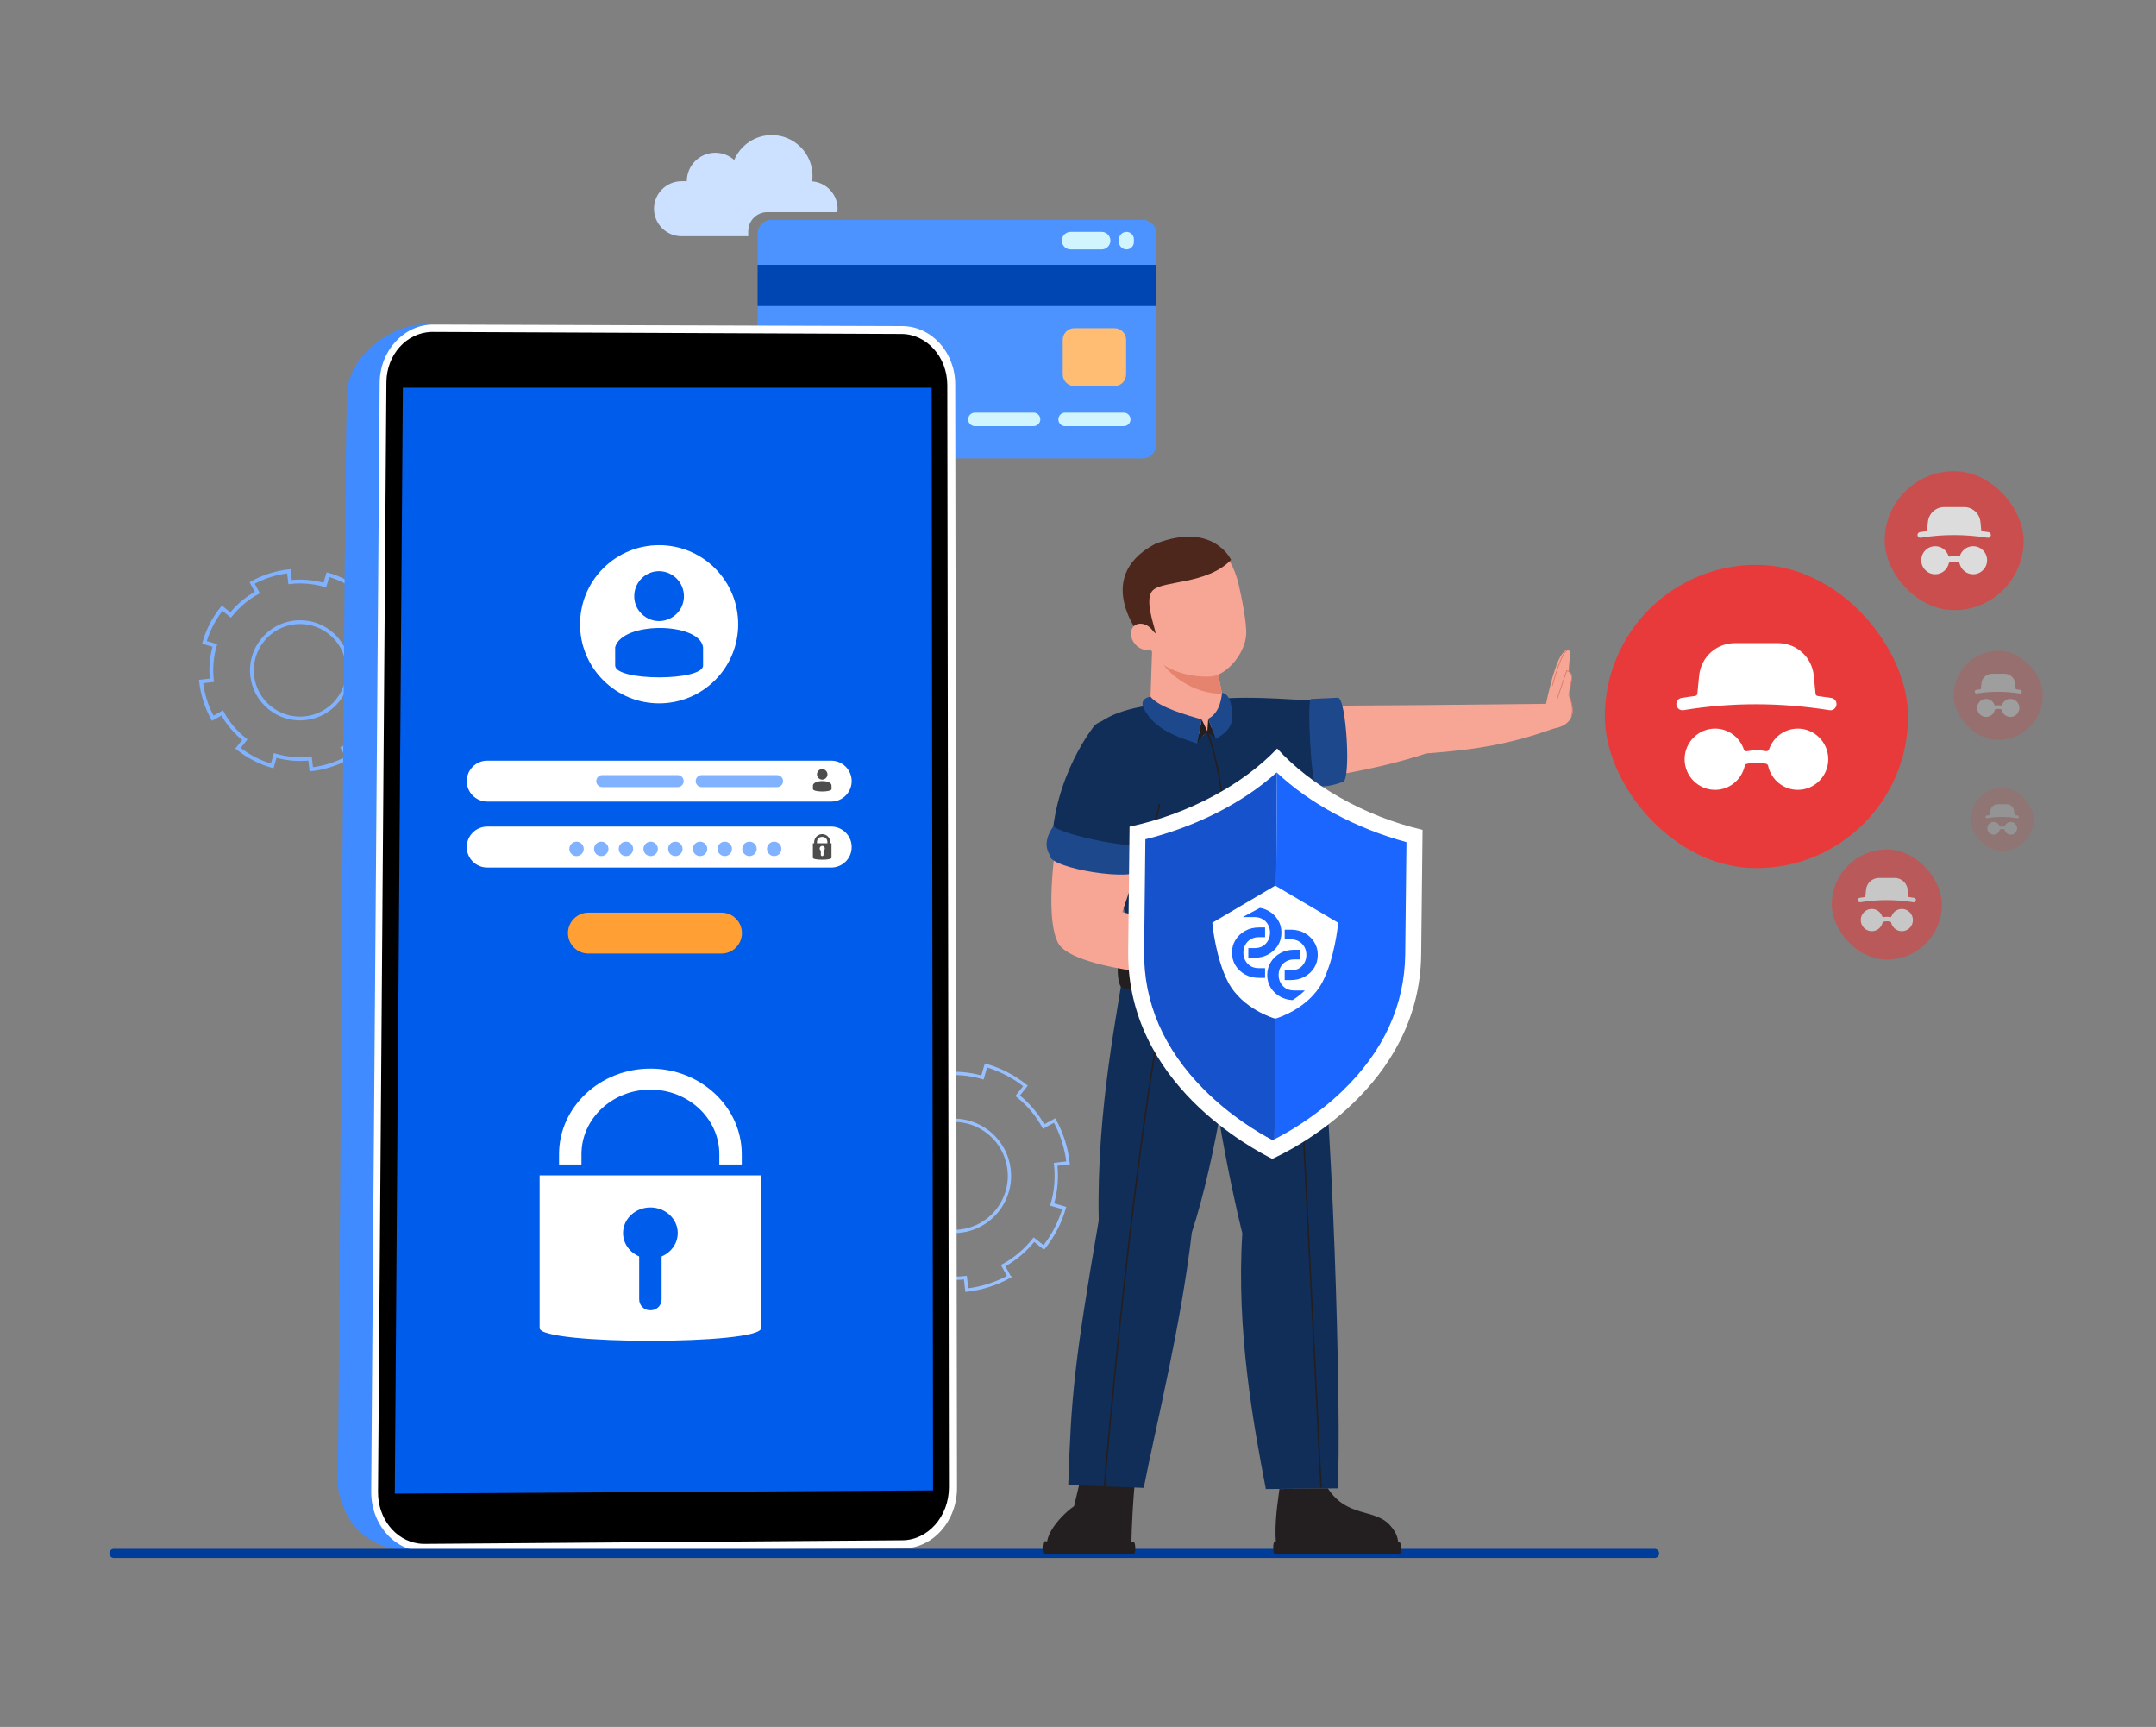<svg width="512" height="410" viewBox="0 0 512 410" fill="none" xmlns="http://www.w3.org/2000/svg">
<rect x="0" y="0" width="512" height="410" fill="#808080" stroke="none"/>
<path d="M271.281 52.179H183.261C181.408 52.179 179.906 53.681 179.906 55.533V105.475C179.906 107.328 181.408 108.83 183.261 108.83H271.281C273.134 108.83 274.636 107.328 274.636 105.475V55.533C274.636 53.681 273.134 52.179 271.281 52.179Z" fill="#4D93FF"/>
<path d="M179.909 72.655L274.639 72.655V62.879L179.909 62.879V72.655Z" fill="#0046B3"/>
<path d="M252.939 97.963H266.867C267.752 97.963 268.47 98.68 268.47 99.566C268.47 100.451 267.752 101.168 266.867 101.168H252.939C252.054 101.168 251.336 100.451 251.336 99.566C251.336 98.68 252.054 97.963 252.939 97.963Z" fill="#D1F5FF"/>
<path d="M231.519 97.96H245.447C246.332 97.96 247.05 98.678 247.05 99.563C247.05 100.448 246.332 101.166 245.447 101.166H231.519C230.634 101.166 229.916 100.448 229.916 99.563C229.916 98.678 230.634 97.96 231.519 97.96Z" fill="#D1F5FF"/>
<path d="M210.101 97.96H224.029C224.914 97.96 225.632 98.678 225.632 99.563C225.632 100.448 224.914 101.166 224.029 101.166H210.101C209.216 101.166 208.498 100.448 208.498 99.563C208.498 98.678 209.216 97.96 210.101 97.96Z" fill="#D1F5FF"/>
<path d="M188.681 97.96H202.609C203.494 97.96 204.212 98.678 204.212 99.563C204.212 100.448 203.494 101.166 202.609 101.166H188.681C187.796 101.166 187.078 100.448 187.078 99.563C187.078 98.678 187.796 97.96 188.681 97.96Z" fill="#D1F5FF"/>
<path d="M267.507 55.053C268.484 55.053 269.275 55.844 269.275 56.822V57.443C269.275 58.42 268.484 59.212 267.507 59.212C266.529 59.212 265.738 58.42 265.738 57.443V56.822C265.738 55.844 266.529 55.053 267.507 55.053Z" fill="#D1F5FF"/>
<path d="M263.696 57.134C263.696 58.283 262.764 59.213 261.617 59.213H254.245C253.096 59.213 252.166 58.281 252.166 57.134C252.166 55.985 253.098 55.055 254.245 55.055H261.617C262.766 55.055 263.696 55.987 263.696 57.134Z" fill="#D1F5FF"/>
<path d="M255.141 91.65H264.662C266.188 91.65 267.426 90.412 267.426 88.886V80.678C267.426 79.151 266.188 77.914 264.662 77.914H255.141C253.615 77.914 252.377 79.151 252.377 80.678V88.886C252.377 90.412 253.615 91.65 255.141 91.65Z" fill="#FFBD73"/>
<path d="M52.749 144.392C50.77 146.878 49.371 149.638 48.539 152.51L51.021 153.234C50.232 155.941 50.007 158.758 50.312 161.508L47.748 161.798C48.092 164.83 49.014 167.796 50.508 170.515L51.015 170.241L52.775 169.274C54.077 171.654 55.872 173.823 58.127 175.618L56.514 177.644C59 179.623 61.76 181.021 64.639 181.845L65.362 179.363C68.063 180.16 70.88 180.385 73.63 180.081L73.92 182.644C76.952 182.301 79.924 181.371 82.643 179.876L82.635 179.87L82.281 179.212L81.403 177.609C83.782 176.307 85.945 174.52 87.74 172.265L89.766 173.878C91.745 171.392 93.149 168.624 93.973 165.746L91.491 165.022C92.289 162.321 92.507 159.512 92.203 156.763L94.766 156.472C94.423 153.441 93.493 150.468 91.998 147.749L89.731 148.99C88.429 146.61 86.642 144.447 84.387 142.652L86 140.628C83.514 138.65 80.746 137.245 77.868 136.421L77.144 138.903C74.443 138.106 71.635 137.887 68.885 138.192L68.594 135.628C65.555 135.965 62.59 136.902 59.871 138.396L59.881 138.416L60.699 139.909L61.112 140.665C58.732 141.968 56.563 143.762 54.775 146.009L52.751 144.396L52.749 144.392ZM62.314 152.012C66.25 147.072 73.442 146.257 78.381 150.192C83.328 154.134 84.144 161.326 80.209 166.267C76.267 171.214 69.075 172.03 64.127 168.088C59.188 164.153 58.373 156.961 62.314 152.014V152.012Z" stroke="#80B2FF" stroke-width="0.906" stroke-miterlimit="10"/>
<path d="M205.158 262.146C202.874 265.015 201.261 268.2 200.301 271.516L203.165 272.35C202.255 275.474 201.993 278.724 202.345 281.897L199.387 282.232C199.783 285.73 200.846 289.152 202.572 292.293L203.157 291.976L205.189 290.859C206.691 293.605 208.762 296.107 211.365 298.18L209.504 300.517C212.373 302.801 215.558 304.414 218.88 305.366L219.716 302.502C222.832 303.422 226.082 303.682 229.255 303.33L229.59 306.288C233.088 305.892 236.519 304.818 239.657 303.095L239.649 303.089L239.24 302.33L238.226 300.48C240.971 298.978 243.467 296.915 245.54 294.312L247.877 296.173C250.161 293.305 251.78 290.109 252.733 286.789L249.868 285.955C250.788 282.839 251.04 279.597 250.688 276.424L253.646 276.089C253.25 272.591 252.176 269.161 250.453 266.022L247.836 267.453C246.334 264.708 244.271 262.212 241.668 260.139L243.529 257.802C240.661 255.518 237.465 253.899 234.145 252.947L233.309 255.811C230.193 254.891 226.951 254.639 223.778 254.989L223.443 252.031C219.935 252.419 216.514 253.501 213.376 255.224L213.387 255.247L214.331 256.968L214.809 257.841C212.064 259.343 209.562 261.414 207.495 264.009L205.158 262.148V262.146ZM216.198 270.937C220.738 265.237 229.038 264.297 234.74 268.838C240.45 273.384 241.39 281.686 236.85 287.386C232.303 293.096 224.001 294.036 218.291 289.488C212.591 284.947 211.651 276.647 216.198 270.937Z" stroke="#98C0FF" stroke-width="0.783" stroke-miterlimit="10"/>
<path d="M177.692 54.88C177.692 52.394 179.708 50.378 182.194 50.378H198.825C198.86 50.108 198.909 49.84 198.909 49.562C198.909 46.132 196.229 43.304 192.86 43.055C192.917 42.626 192.958 42.192 192.958 41.746C192.958 36.401 188.624 32.066 183.278 32.066C179.267 32.066 175.826 34.505 174.358 37.981C173.162 36.916 171.592 36.264 169.867 36.264C166.132 36.264 163.102 39.291 163.102 43.026H161.84C158.248 43.026 155.309 45.966 155.309 49.556C155.309 53.148 158.246 56.088 161.84 56.088H177.69V54.875L177.692 54.88Z" fill="#CCE0FF"/>
<path d="M82.485 92.17C84.801 78.45 105.93 72.256 105.517 81.21L202.379 81.776C209.089 81.815 214.529 87.85 214.533 95.263L214.733 350.008C214.739 357.686 209.205 363.965 202.367 364.024L103.487 364.872C102.873 366.16 101.724 367.334 99.915 368.313C88.575 368.554 83.137 362.955 81.15 356.623C80.502 354.924 80.15 353.046 80.167 351.067C80.563 347.751 81.767 95.386 82.485 92.168V92.17Z" fill="#408BFF"/>
<path d="M100.971 368.356L214.47 367.624C221.552 367.579 227.283 361.129 227.268 353.227L226.843 91.245C226.831 83.626 221.192 77.438 214.248 77.415L102.952 77.053C95.952 77.031 90.226 83.211 90.169 90.865L88.151 354.059C88.09 361.998 93.832 368.403 100.971 368.356Z" fill="white"/>
<path d="M99.407 366.45C99.879 366.514 100.362 366.544 100.84 366.54L214.305 365.682C220.391 365.635 225.365 359.982 225.354 353.086L224.962 91.391C224.952 84.738 220.055 79.31 214.086 79.284L102.799 78.799C102.625 78.799 102.449 78.801 102.275 78.809C99.474 78.94 96.858 80.216 94.901 82.397C92.902 84.628 91.79 87.586 91.765 90.728L89.774 354.188C89.727 360.432 93.85 365.702 99.403 366.446L99.407 366.45Z" fill="black"/>
<path d="M95.671 92.055L93.756 354.599L221.58 353.835L221.253 92.055H95.671Z" fill="#005CEA"/>
<path d="M139.738 226.389H171.334C174.018 226.389 176.193 224.213 176.193 221.529V221.527C176.193 218.843 174.018 216.668 171.334 216.668H139.738C137.054 216.668 134.879 218.843 134.879 221.527V221.529C134.879 224.213 137.054 226.389 139.738 226.389Z" fill="#FF9F34"/>
<path d="M115.705 190.308H197.396C200.07 190.308 202.256 188.12 202.256 185.448C202.256 182.774 200.068 180.589 197.396 180.589H115.705C113.031 180.589 110.846 182.776 110.846 185.448C110.846 188.122 113.033 190.308 115.705 190.308Z" fill="white"/>
<path d="M115.705 205.961H197.398C200.082 205.961 202.258 203.786 202.258 201.102V201.1C202.258 198.416 200.082 196.24 197.398 196.24H115.705C113.022 196.24 110.846 198.416 110.846 201.1V201.102C110.846 203.786 113.022 205.961 115.705 205.961Z" fill="white"/>
<path d="M183.854 203.243C184.799 203.243 185.565 202.477 185.565 201.532C185.565 200.587 184.799 199.821 183.854 199.821C182.909 199.821 182.143 200.587 182.143 201.532C182.143 202.477 182.909 203.243 183.854 203.243Z" fill="#80B2FF"/>
<path d="M177.987 203.243C178.932 203.243 179.698 202.477 179.698 201.532C179.698 200.587 178.932 199.821 177.987 199.821C177.041 199.821 176.275 200.587 176.275 201.532C176.275 202.477 177.041 203.243 177.987 203.243Z" fill="#80B2FF"/>
<path d="M172.117 203.243C173.062 203.243 173.829 202.477 173.829 201.532C173.829 200.587 173.062 199.821 172.117 199.821C171.172 199.821 170.406 200.587 170.406 201.532C170.406 202.477 171.172 203.243 172.117 203.243Z" fill="#80B2FF"/>
<path d="M166.252 203.243C167.197 203.243 167.963 202.477 167.963 201.532C167.963 200.587 167.197 199.821 166.252 199.821C165.307 199.821 164.541 200.587 164.541 201.532C164.541 202.477 165.307 203.243 166.252 203.243Z" fill="#80B2FF"/>
<path d="M160.383 203.243C161.328 203.243 162.094 202.477 162.094 201.532C162.094 200.587 161.328 199.821 160.383 199.821C159.438 199.821 158.672 200.587 158.672 201.532C158.672 202.477 159.438 203.243 160.383 203.243Z" fill="#80B2FF"/>
<path d="M154.518 203.243C155.463 203.243 156.229 202.477 156.229 201.532C156.229 200.587 155.463 199.821 154.518 199.821C153.573 199.821 152.807 200.587 152.807 201.532C152.807 202.477 153.573 203.243 154.518 203.243Z" fill="#80B2FF"/>
<path d="M148.651 203.243C149.596 203.243 150.362 202.477 150.362 201.532C150.362 200.587 149.596 199.821 148.651 199.821C147.706 199.821 146.939 200.587 146.939 201.532C146.939 202.477 147.706 203.243 148.651 203.243Z" fill="#80B2FF"/>
<path d="M142.783 203.243C143.728 203.243 144.495 202.477 144.495 201.532C144.495 200.587 143.728 199.821 142.783 199.821C141.838 199.821 141.072 200.587 141.072 201.532C141.072 202.477 141.838 203.243 142.783 203.243Z" fill="#80B2FF"/>
<path d="M136.916 203.243C137.861 203.243 138.627 202.477 138.627 201.532C138.627 200.587 137.861 199.821 136.916 199.821C135.971 199.821 135.205 200.587 135.205 201.532C135.205 202.477 135.971 203.243 136.916 203.243Z" fill="#80B2FF"/>
<path d="M169.804 161.485C177.138 154.151 177.138 142.26 169.804 134.926C162.47 127.593 150.58 127.593 143.246 134.926C135.912 142.26 135.912 154.151 143.246 161.485C150.58 168.819 162.47 168.819 169.804 161.485Z" fill="white"/>
<path d="M156.497 147.452C154.663 147.452 152.97 146.559 151.889 145.195C151.089 144.208 150.619 142.938 150.619 141.528C150.619 138.283 153.252 135.603 156.495 135.603C159.737 135.603 162.419 138.283 162.419 141.528C162.419 142.938 161.949 144.208 161.15 145.195C160.068 146.559 158.378 147.452 156.495 147.452H156.497Z" fill="#005CEA"/>
<path d="M146.09 158.007C146.09 161.746 166.965 161.746 166.965 158.007L166.959 153.651C166.135 147.696 147.787 147.446 146.086 153.651L146.09 158.007Z" fill="#005CEA"/>
<path d="M193.043 200.205V203.652C193.043 204.247 197.461 204.247 197.461 203.652V200.205H197.171V199.945C197.171 198.89 196.312 198.034 195.259 198.034C194.206 198.034 193.348 198.892 193.348 199.945V200.205H193.045H193.043ZM196.488 200.205H194.014V199.945C194.014 199.246 194.435 198.682 195.257 198.682C196.079 198.682 196.488 199.283 196.488 199.945V200.205ZM194.652 201.429C194.652 201.098 194.932 200.816 195.265 200.816C195.598 200.816 195.879 201.096 195.879 201.429C195.879 201.658 195.75 201.838 195.572 201.94V202.936C195.572 203.116 195.445 203.243 195.265 203.243C195.085 203.243 194.932 203.116 194.932 202.936V201.94C194.779 201.838 194.652 201.658 194.652 201.429Z" fill="#4D4D4D"/>
<path d="M195.253 185.093C194.866 185.093 194.508 184.905 194.28 184.617C194.112 184.408 194.012 184.14 194.012 183.842C194.012 183.157 194.568 182.593 195.253 182.593C195.938 182.593 196.502 183.159 196.502 183.842C196.502 184.14 196.404 184.408 196.234 184.617C196.005 184.905 195.649 185.093 195.253 185.093Z" fill="#4D4D4D"/>
<path d="M193.057 187.319C193.057 188.108 197.485 188.108 197.485 187.319L197.46 186.399C197.286 185.142 193.414 185.089 193.057 186.399V187.319Z" fill="#4D4D4D"/>
<path d="M166.638 186.872H184.54C185.325 186.872 185.967 186.23 185.967 185.445C185.967 184.66 185.325 184.018 184.54 184.018H166.638C165.853 184.018 165.211 184.66 165.211 185.445C165.211 186.23 165.853 186.872 166.638 186.872Z" fill="#80B2FF"/>
<path d="M143.027 186.872H160.929C161.714 186.872 162.356 186.23 162.356 185.445C162.356 184.66 161.714 184.018 160.929 184.018H143.027C142.242 184.018 141.6 184.66 141.6 185.445C141.6 186.23 142.242 186.872 143.027 186.872Z" fill="#80B2FF"/>
<path d="M180.762 279.049V315.3C180.762 319.33 128.148 319.33 128.148 315.3V279.049H180.762Z" fill="white"/>
<path d="M154.456 298.828C158.043 298.828 160.951 296.103 160.951 292.742C160.951 289.381 158.043 286.656 154.456 286.656C150.869 286.656 147.961 289.381 147.961 292.742C147.961 296.103 150.869 298.828 154.456 298.828Z" fill="#005CEA"/>
<path d="M154.541 311.068H154.37C152.947 311.068 151.792 309.913 151.792 308.49V294.615H157.117V308.49C157.117 309.913 155.962 311.068 154.539 311.068H154.541Z" fill="#005CEA"/>
<path d="M132.76 276.467H138.085V274.026C138.085 265.569 145.429 258.689 154.455 258.689C163.481 258.689 170.826 265.571 170.826 274.026V276.467H176.152V274.026C176.152 262.819 166.418 253.701 154.455 253.701C142.491 253.701 132.76 262.819 132.76 274.026V276.467Z" fill="white"/>
<path d="M27.058 369.888H392.917C393.52 369.888 394.009 369.4 394.009 368.797C394.009 368.194 393.52 367.705 392.917 367.705H27.058C26.455 367.705 25.967 368.194 25.967 368.797C25.967 369.4 26.455 369.888 27.058 369.888Z" fill="#003C99"/>
<path d="M298.482 167.664L337.471 167.404L371.004 167.057L371.149 172.145C359.494 176.647 350.346 178.006 338.738 178.871C326.979 182.776 311.409 185.358 299.363 186.204C288.774 186.707 287.893 168.169 298.482 167.664Z" fill="#F7A594"/>
<path d="M315.769 166.558C311.087 166.468 297.237 165.002 288.605 166.018C280.794 169.226 282.732 182.85 286.31 184.992C286.299 185.376 301.463 189.608 316.806 185.107C319.114 182.402 318.333 169.254 315.767 166.558H315.769Z" fill="#112E59"/>
<path d="M318.875 185.642C316.444 186.507 314.159 187.057 312.452 186.357C311.44 186.406 310.311 165.997 311.325 165.95L317.708 165.646C319.734 165.55 320.903 185.546 318.877 185.642H318.875Z" fill="#1D498C"/>
<path d="M367.131 167.15C368.266 161.898 370.079 154.43 372.283 154.324C372.757 154.301 372.827 154.608 372.804 156.006C371.708 165.343 374.229 167.874 373.011 170.513C371.672 173.071 367.982 173.02 367.982 173.02C365.913 172.094 365.745 168.637 367.131 167.15Z" fill="#F7A594"/>
<path d="M369.758 166.018L372.056 159.237C372.056 159.237 373.554 159.498 373.24 161.291C372.925 163.084 372.542 165.014 372.542 165.014C372.542 165.014 374.337 168.894 372.908 170.501C371.479 172.108 369.016 170.538 369.76 166.018H369.758Z" fill="#F7A594"/>
<path d="M373.223 170.215L373.049 170.16C373.832 167.711 372.475 165.084 372.461 165.057L372.446 165.028L372.452 164.996C372.456 164.977 372.839 163.047 373.149 161.275C373.274 160.566 373.125 160.022 372.706 159.66C372.481 159.466 372.236 159.378 372.115 159.343L369.844 166.044L369.67 165.985L371.992 159.13L372.07 159.145C372.086 159.147 372.475 159.218 372.824 159.521C373.149 159.801 373.499 160.337 373.329 161.306C373.039 162.955 372.687 164.742 372.636 164.998C372.786 165.298 373.984 167.833 373.223 170.213V170.215Z" fill="#D97B69"/>
<path d="M368.752 162.786L368.574 162.741C368.656 162.418 370.59 154.827 372.252 154.238L372.313 154.412C370.743 154.968 368.772 162.708 368.752 162.788V162.786Z" fill="#D97B69"/>
<path d="M249.926 368.644H267.863C268.223 368.433 268.485 368.194 268.632 367.924C268.918 354.583 269.94 348.159 269.94 348.159L257.423 347.65L255.069 357.576C251.022 360.436 246.326 366.573 249.924 368.644H249.926Z" fill="#231F20"/>
<path d="M269.235 368.885H247.969C247.429 368.885 247.47 365.927 248.008 365.927L269.153 366.045C269.707 366.045 269.789 368.883 269.235 368.883V368.885Z" fill="#231F20"/>
<path d="M267.033 228.66C265.764 238.536 260.336 262.931 260.921 289.758C255.043 323.948 254.395 331.477 253.684 352.565L271.613 353.235C274.483 338.51 280.373 315.265 283.039 292.587C288.832 274.717 292.631 249.248 294.495 229.028C296.376 211.599 271.737 204.552 267.031 228.66H267.033Z" fill="#112E59"/>
<path d="M262.448 353.399L262.082 353.395C262.115 350.964 269.401 268.739 276.801 235.406L277.159 235.485C269.763 268.801 262.481 350.97 262.448 353.401V353.399Z" fill="#231F20"/>
<path d="M285.051 229.866C287.578 263.882 295.023 292.775 295.023 292.775C293.566 315.983 297.681 338.266 300.609 353.509L317.665 353.356C318.652 338.432 316.543 257.651 312.129 230.254C310.025 206.03 282.007 204.734 285.049 229.866H285.051Z" fill="#112E59"/>
<path d="M303.837 353.507C303.074 359.005 302.543 363.294 303.211 368.268L331.107 368.809C331.107 368.809 333.736 366.123 330.076 362.094C326.415 358.064 319.94 360.395 315.338 353.354L303.839 353.507H303.837Z" fill="#231F20"/>
<path d="M332.375 368.885H302.766C302.226 368.885 302.226 365.927 302.766 365.927L332.256 366.045C332.81 366.045 332.931 368.883 332.377 368.883L332.375 368.885Z" fill="#231F20"/>
<path d="M308.051 235.668L307.686 235.687L313.534 353.156L313.899 353.138L308.051 235.668Z" fill="#231F20"/>
<path d="M312.071 226L267.732 229.377C268.135 201.617 255.599 182.447 258.21 175.298C261.795 165.476 287.929 165.407 297.881 169.236C301.832 170.757 308.26 179.552 309.018 190.616C309.231 195.764 309.282 199.294 308.781 203.412C308.28 207.529 312.071 225.998 312.071 225.998V226Z" fill="#112E59"/>
<path d="M285.57 174.766C283.509 173.129 275.287 170.604 273.102 168.813L273.594 154.541L281.678 153.754C284.023 153.949 286.367 154.511 288.383 155.306L290.203 164.704L290.603 166.742C291.519 168.748 289.706 171.166 285.568 174.766H285.57Z" fill="#F7A594"/>
<path d="M276.312 157.771C277.58 159.724 282.889 164.72 290.2 164.704L288.626 156.573L276.312 157.771Z" fill="#E6836F"/>
<path d="M294.204 138.971C294.838 141.782 296.144 147.956 295.93 150.798C295.605 155.126 291.563 159.926 288.036 160.558C283.956 160.973 278.454 159.758 275.466 157.193C273.804 155.244 270.586 150.622 269.106 146.576C266.017 138.137 271.98 130.738 279.544 129.029C287.108 127.32 292.227 130.207 294.202 138.971H294.204Z" fill="#F7A594"/>
<path d="M271.641 152.152C270.063 149.375 272.16 148.251 274.458 150.406C274.065 148.31 271.676 142.171 273.791 140.137C276.181 137.776 286.698 138.802 292.346 132.912C292.346 132.912 288.135 123.68 274.315 129.132C258.706 137.408 271.641 152.152 271.641 152.152Z" fill="#4D261C"/>
<path d="M273.597 149.512C274.791 150.965 274.842 152.893 273.71 153.817C272.577 154.741 270.69 154.314 269.496 152.861C268.302 151.407 268.251 149.479 269.384 148.555C270.516 147.631 272.403 148.058 273.597 149.512Z" fill="#F7A594"/>
<path d="M285.385 170.821L286.722 173.622L286.927 170.647L288.728 175.429C288.278 174.636 286.751 173.938 286.751 173.938C286.751 173.938 285.087 174.703 284.281 176.518L285.383 170.821H285.385Z" fill="#231F20"/>
<path d="M273.198 165.378C275.193 167.952 281.684 169.715 285.384 170.818L284.282 176.516C279.836 175.016 274.089 173.311 271.511 167.991C270.928 166.544 271.623 165.74 273.198 165.378Z" fill="#1D498C"/>
<path d="M290.229 164.481C290.031 165.417 289.88 169.091 286.926 170.645L288.727 175.427C292.799 173.096 293.014 170.937 292.386 167.552C292.131 166.204 291.679 164.761 290.229 164.481Z" fill="#1D498C"/>
<path d="M293.756 228.543C293.664 228.543 293.584 228.474 293.574 228.38C293.118 224.15 292.748 219.104 292.357 213.762C291.292 199.21 290.084 182.714 286.58 174.005C286.541 173.911 286.588 173.805 286.682 173.766C286.776 173.729 286.883 173.774 286.921 173.868C290.446 182.631 291.656 199.155 292.723 213.734C293.114 219.072 293.484 224.115 293.938 228.339C293.948 228.439 293.876 228.529 293.774 228.541C293.768 228.541 293.762 228.541 293.754 228.541L293.756 228.543Z" fill="#231F20"/>
<path d="M267.74 224.831C276.408 227.153 310.39 226.266 311.743 225.229C313.81 224.765 314.276 232.199 313.076 233.99C311.243 236.727 267.589 236.292 266.207 234.321C264.825 232.352 265.293 224.175 267.74 224.831Z" fill="#231F20"/>
<path d="M301.313 184.624C301.303 184.54 301.299 184.497 301.297 184.477C300.681 184.414 300.074 184.258 299.524 184.035C298.974 183.813 298.478 183.522 298.083 183.187C298.083 183.187 298.079 183.191 298.079 183.193C297.926 183.402 297.746 183.604 297.543 183.798C297.276 184.056 296.965 184.295 296.63 184.51C296.462 184.618 296.288 184.722 296.106 184.816C295.836 184.957 295.552 185.08 295.26 185.18C295.266 185.229 295.288 185.422 295.362 186.057C295.376 186.184 295.393 186.329 295.413 186.495C295.423 186.577 295.434 186.664 295.444 186.756C295.476 187.035 295.513 187.362 295.558 187.744C295.618 188.255 295.765 188.705 295.965 189.103C296.033 189.236 296.106 189.361 296.184 189.482C296.419 189.843 296.697 190.152 296.987 190.414C297.278 190.676 297.58 190.89 297.864 191.062C298.242 191.293 298.586 191.448 298.817 191.54C298.934 191.587 299.021 191.618 299.073 191.634C299.191 191.557 299.514 191.344 299.89 191.007C300.042 190.872 300.201 190.716 300.358 190.541C300.438 190.453 300.516 190.361 300.594 190.265C301.215 189.488 301.751 188.402 301.591 187.041C301.413 185.509 301.34 184.878 301.309 184.624H301.313Z" fill="#F7BD0C"/>
<path d="M303.44 192.995L294.896 193.827L295.049 195.393L303.593 194.562L303.44 192.995Z" fill="#1D498C"/>
<path d="M294.01 253.661H291.387L291.44 253.436C292.617 248.454 292.779 236.334 292.781 236.214L293.147 236.218C293.147 236.339 292.987 248.145 291.849 253.295H293.711C293.952 252.074 295.586 243.49 295.173 236.525L295.539 236.502C295.984 244.029 294.061 253.421 294.04 253.515L294.01 253.661Z" fill="#231F20"/>
<path d="M251.186 197.42C251.186 197.42 247.736 216.95 251.252 223.837C254.887 230.956 288.449 232.503 288.449 232.503L289.653 222.402L266.525 216.535L271.548 201.576L251.186 197.418V197.42Z" fill="#F7A594"/>
<path d="M259.886 172.303C259.886 172.303 250.137 184.199 249.744 201.239C262.452 210.504 270.826 203.829 270.826 203.829C270.826 203.829 277.27 186.798 275.841 178.51C274.412 170.222 262.773 169.294 259.886 172.303Z" fill="#112E59"/>
<path d="M250.176 196.132C251.898 198.226 271.646 202.313 272.055 200.013C272.605 202.21 272.487 204.351 270.716 206.35C270.213 209.543 248.8 206.181 249.303 202.987C248.058 201.01 248.351 198.725 250.176 196.13V196.132Z" fill="#1D498C"/>
<path d="M272.056 200.198C272.025 200.198 271.992 200.19 271.964 200.174C271.876 200.123 271.847 200.01 271.898 199.922C273.323 197.508 274.519 194.245 275.18 190.972C275.2 190.872 275.296 190.809 275.396 190.829C275.496 190.849 275.56 190.946 275.539 191.046C274.873 194.358 273.661 197.663 272.215 200.11C272.18 200.168 272.119 200.2 272.058 200.2L272.056 200.198Z" fill="#231F20"/>
<path d="M303.303 177.71C295.128 186.313 282.126 193.323 268.244 196.254C268.234 197.176 268.177 202.281 267.915 225.814C267.566 257.207 297.479 272.745 302.124 275.128C306.652 273.09 337.148 257.972 337.495 226.579C337.757 203.046 337.814 197.941 337.824 197.019C324.011 193.783 311.284 186.491 303.301 177.71H303.303Z" fill="white"/>
<path d="M303.181 183.383C295.184 190.59 284.132 196.224 272 199.254L271.704 225.851C271.569 238.021 276.353 249.063 285.925 258.671C292.213 264.985 298.845 268.918 302.21 270.688C302.355 270.617 302.515 270.535 302.672 270.453L303.249 183.443C303.226 183.422 303.202 183.402 303.179 183.379L303.181 183.383Z" fill="#1552CC"/>
<path d="M303.25 183.447L302.674 270.457C306.198 268.662 312.607 264.944 318.759 259.035C328.541 249.639 333.57 238.706 333.705 226.536L334.002 199.939C321.975 196.651 311.08 190.8 303.25 183.449V183.447Z" fill="#1A66FF"/>
<path fill-rule="evenodd" clip-rule="evenodd" d="M317.781 219.065L302.84 210.258L287.898 219.065L287.956 219.643L288.822 219.557C287.956 219.643 287.956 219.643 287.956 219.643L287.957 219.651L287.959 219.67C287.96 219.686 287.963 219.71 287.966 219.741C287.973 219.802 287.983 219.892 287.997 220.007C288.024 220.238 288.066 220.572 288.126 220.989C288.245 221.821 288.434 222.988 288.712 224.325C289.265 226.985 290.185 230.383 291.653 233.182C293.342 236.404 296.099 238.546 298.382 239.874C299.53 240.541 300.574 241.011 301.334 241.316C301.714 241.469 302.024 241.58 302.241 241.654C302.35 241.691 302.436 241.719 302.496 241.738C302.526 241.747 302.55 241.754 302.566 241.759C302.575 241.762 302.581 241.764 302.586 241.765L302.593 241.767L302.595 241.768C302.595 241.768 302.596 241.768 302.84 240.932L302.596 241.768L302.84 241.839L303.083 241.768L302.84 240.932C303.083 241.768 303.084 241.768 303.084 241.768L303.087 241.767L303.093 241.765C303.098 241.764 303.104 241.762 303.113 241.759C303.129 241.754 303.153 241.747 303.183 241.738C303.243 241.719 303.329 241.691 303.438 241.654C303.655 241.58 303.965 241.469 304.346 241.316C305.105 241.011 306.149 240.541 307.297 239.874C309.581 238.546 312.337 236.404 314.026 233.182C315.494 230.383 316.414 226.985 316.967 224.325C317.246 222.988 317.434 221.821 317.553 220.989C317.613 220.572 317.655 220.238 317.683 220.007C317.696 219.892 317.706 219.802 317.713 219.741C317.716 219.71 317.719 219.686 317.721 219.67L317.723 219.651L317.723 219.644L317.723 219.643C317.723 219.643 317.723 219.643 316.857 219.557L317.723 219.643L317.781 219.065Z" fill="white"/>
<path fill-rule="evenodd" clip-rule="evenodd" d="M309.873 235.146H307.305C306.59 235.146 305.952 234.99 305.393 234.677C304.848 234.348 304.421 233.903 304.11 233.34C303.799 232.777 303.644 232.151 303.644 231.463C303.644 230.775 303.799 230.149 304.11 229.586C304.421 229.023 304.848 228.585 305.393 228.272C305.952 227.944 306.59 227.78 307.305 227.78H308.797V225.481H307.351C306.123 225.481 305.027 225.746 304.063 226.278C303.1 226.81 302.338 227.529 301.778 228.437C301.219 229.328 300.939 230.337 300.939 231.463C300.939 232.589 301.219 233.606 301.778 234.513C302.338 235.404 303.1 236.116 304.063 236.648C304.923 237.122 305.887 237.384 306.956 237.436C307.919 236.836 308.936 236.08 309.873 235.146ZM295.123 217.727H297.946C298.661 217.727 299.298 217.891 299.858 218.219C300.402 218.532 300.829 218.97 301.14 219.533C301.451 220.096 301.607 220.722 301.607 221.41C301.607 222.098 301.451 222.723 301.14 223.287C300.829 223.85 300.402 224.295 299.858 224.624C299.298 224.937 298.661 225.093 297.946 225.093H296.453V227.392H297.899C299.127 227.392 300.223 227.126 301.187 226.594C302.151 226.063 302.913 225.351 303.472 224.46C304.032 223.552 304.312 222.536 304.312 221.41C304.312 220.284 304.032 219.275 303.472 218.383C302.913 217.476 302.151 216.757 301.187 216.225C300.58 215.89 299.922 215.661 299.211 215.537L295.123 217.727ZM298.981 232.157C297.753 232.157 296.657 231.891 295.693 231.36C294.729 230.828 293.967 230.116 293.408 229.225C292.848 228.318 292.568 227.301 292.568 226.175C292.568 225.049 292.848 224.04 293.408 223.149C293.967 222.241 294.729 221.522 295.693 220.99C296.657 220.458 297.753 220.193 298.981 220.193H300.427V222.492H298.934C298.219 222.492 297.582 222.656 297.022 222.984C296.478 223.297 296.051 223.735 295.74 224.298C295.429 224.861 295.273 225.487 295.273 226.175C295.273 226.863 295.429 227.489 295.74 228.052C296.051 228.615 296.478 229.06 297.022 229.389C297.582 229.702 298.219 229.858 298.934 229.858H300.427V232.157H298.981ZM306.53 232.68C307.758 232.68 308.854 232.414 309.817 231.882C310.781 231.351 311.543 230.639 312.103 229.748C312.662 228.84 312.942 227.824 312.942 226.698C312.942 225.572 312.662 224.563 312.103 223.671C311.543 222.764 310.781 222.045 309.817 221.513C308.854 220.981 307.758 220.715 306.53 220.715H305.084V223.015H306.576C307.291 223.015 307.929 223.179 308.488 223.507C309.032 223.82 309.46 224.258 309.771 224.821C310.082 225.384 310.237 226.01 310.237 226.698C310.237 227.386 310.082 228.012 309.771 228.575C309.46 229.138 309.032 229.583 308.488 229.912C307.929 230.225 307.291 230.381 306.576 230.381H305.084V232.68H306.53Z" fill="#1A66FF"/>
<rect x="381.113" y="134.104" width="72" height="72" rx="36" fill="#E83A3A"/>
<path fill-rule="evenodd" clip-rule="evenodd" d="M434.897 165.701C433.817 165.528 432.739 165.382 431.662 165.243C431.391 165.208 431.18 164.99 431.153 164.717L430.729 160.41C430.294 156.009 426.643 152.689 422.237 152.689H411.995C407.591 152.689 403.939 156.009 403.504 160.412L403.082 164.7C403.055 164.973 402.845 165.191 402.575 165.226C401.487 165.369 400.402 165.522 399.321 165.701C398.525 165.832 397.985 166.588 398.115 167.39C398.234 168.109 398.854 168.621 399.557 168.621C399.637 168.621 399.717 168.615 399.797 168.601C411.08 166.733 422.736 166.737 434.439 168.601C435.244 168.752 435.986 168.186 436.112 167.38C436.239 166.581 435.695 165.826 434.897 165.701Z" fill="white"/>
<path fill-rule="evenodd" clip-rule="evenodd" d="M426.932 172.979C423.763 172.979 421.084 175.046 420.11 177.903C420.005 178.208 419.693 178.397 419.378 178.336C417.904 178.05 416.39 178.057 414.848 178.356C414.533 178.417 414.223 178.226 414.12 177.922C413.152 175.055 410.467 172.979 407.291 172.979C403.3 172.979 400.055 176.24 400.055 180.247C400.055 184.257 403.3 187.519 407.291 187.519C410.74 187.519 413.613 185.076 414.334 181.827C414.383 181.608 414.54 181.425 414.757 181.369C416.401 180.942 417.958 180.938 419.474 181.355C419.686 181.413 419.838 181.594 419.885 181.809C420.599 185.068 423.477 187.519 426.932 187.519C430.923 187.519 434.169 184.257 434.169 180.247C434.169 176.24 430.923 172.979 426.932 172.979Z" fill="white"/>
<g opacity="0.72">
<rect x="447.572" y="111.857" width="32.995" height="32.995" rx="16.497" fill="#E83A3A"/>
<path fill-rule="evenodd" clip-rule="evenodd" d="M472.22 126.337C471.725 126.258 471.231 126.191 470.738 126.127C470.614 126.111 470.517 126.011 470.505 125.886L470.31 123.913C470.111 121.896 468.438 120.375 466.418 120.375H461.725C459.707 120.375 458.033 121.896 457.834 123.913L457.641 125.879C457.628 126.004 457.532 126.103 457.408 126.12C456.91 126.185 456.412 126.255 455.917 126.337C455.552 126.397 455.305 126.744 455.364 127.111C455.419 127.441 455.703 127.675 456.025 127.675C456.062 127.675 456.098 127.672 456.135 127.666C461.306 126.81 466.647 126.812 472.01 127.666C472.379 127.735 472.719 127.476 472.777 127.107C472.835 126.74 472.586 126.395 472.22 126.337Z" fill="white"/>
<path fill-rule="evenodd" clip-rule="evenodd" d="M468.571 129.672C467.118 129.672 465.891 130.619 465.444 131.928C465.397 132.068 465.253 132.155 465.109 132.127C464.433 131.996 463.74 131.999 463.033 132.136C462.889 132.164 462.747 132.077 462.7 131.937C462.256 130.623 461.026 129.672 459.57 129.672C457.741 129.672 456.254 131.167 456.254 133.003C456.254 134.84 457.741 136.335 459.57 136.335C461.15 136.335 462.467 135.216 462.798 133.727C462.82 133.626 462.892 133.543 462.991 133.517C463.745 133.321 464.458 133.32 465.153 133.51C465.25 133.537 465.32 133.62 465.342 133.719C465.669 135.212 466.987 136.335 468.571 136.335C470.4 136.335 471.887 134.84 471.887 133.003C471.887 131.167 470.4 129.672 468.571 129.672Z" fill="white"/>
</g>
<g opacity="0.56">
<rect x="435.008" y="201.677" width="26.147" height="26.147" rx="13.073" fill="#E83A3A"/>
<path fill-rule="evenodd" clip-rule="evenodd" d="M454.54 213.151C454.148 213.088 453.757 213.035 453.365 212.985C453.267 212.972 453.19 212.893 453.181 212.794L453.027 211.23C452.869 209.631 451.543 208.426 449.943 208.426H446.223C444.624 208.426 443.298 209.631 443.14 211.23L442.987 212.788C442.977 212.887 442.9 212.966 442.802 212.978C442.407 213.031 442.013 213.086 441.621 213.151C441.332 213.199 441.135 213.473 441.183 213.764C441.226 214.025 441.451 214.211 441.706 214.211C441.735 214.211 441.764 214.209 441.793 214.204C445.891 213.526 450.124 213.527 454.374 214.204C454.666 214.259 454.936 214.053 454.982 213.761C455.028 213.47 454.83 213.196 454.54 213.151Z" fill="white"/>
<path fill-rule="evenodd" clip-rule="evenodd" d="M451.649 215.794C450.498 215.794 449.526 216.545 449.172 217.582C449.134 217.693 449.02 217.762 448.906 217.74C448.371 217.636 447.821 217.638 447.261 217.747C447.147 217.769 447.034 217.7 446.997 217.589C446.645 216.548 445.67 215.794 444.517 215.794C443.067 215.794 441.889 216.979 441.889 218.434C441.889 219.89 443.067 221.075 444.517 221.075C445.769 221.075 446.812 220.187 447.074 219.007C447.092 218.928 447.149 218.861 447.228 218.841C447.825 218.686 448.39 218.685 448.941 218.836C449.018 218.857 449.073 218.923 449.09 219.001C449.35 220.184 450.394 221.075 451.649 221.075C453.099 221.075 454.277 219.89 454.277 218.434C454.277 216.979 453.099 215.794 451.649 215.794Z" fill="white"/>
</g>
<g opacity="0.24">
<rect x="463.957" y="154.502" width="21.167" height="21.167" rx="10.583" fill="#E83A3A"/>
<path fill-rule="evenodd" clip-rule="evenodd" d="M479.768 163.791C479.451 163.74 479.134 163.697 478.817 163.656C478.737 163.646 478.675 163.582 478.667 163.502L478.543 162.236C478.415 160.942 477.342 159.966 476.046 159.966H473.035C471.741 159.966 470.667 160.942 470.539 162.236L470.415 163.497C470.407 163.577 470.345 163.641 470.266 163.651C469.946 163.693 469.627 163.738 469.309 163.791C469.075 163.83 468.917 164.052 468.955 164.287C468.99 164.499 469.172 164.649 469.379 164.649C469.402 164.649 469.426 164.648 469.449 164.643C472.766 164.094 476.193 164.096 479.633 164.643C479.87 164.688 480.088 164.521 480.125 164.285C480.163 164.05 480.003 163.828 479.768 163.791Z" fill="white"/>
<path fill-rule="evenodd" clip-rule="evenodd" d="M477.429 165.931C476.497 165.931 475.71 166.538 475.423 167.378C475.392 167.468 475.301 167.523 475.208 167.505C474.775 167.421 474.33 167.423 473.876 167.511C473.784 167.529 473.692 167.473 473.662 167.384C473.378 166.541 472.588 165.931 471.655 165.931C470.481 165.931 469.527 166.889 469.527 168.067C469.527 169.246 470.481 170.205 471.655 170.205C472.669 170.205 473.513 169.487 473.725 168.532C473.739 168.467 473.786 168.413 473.85 168.397C474.333 168.271 474.791 168.27 475.236 168.393C475.298 168.41 475.343 168.463 475.357 168.526C475.567 169.484 476.413 170.205 477.429 170.205C478.602 170.205 479.556 169.246 479.556 168.067C479.556 166.889 478.602 165.931 477.429 165.931Z" fill="white"/>
</g>
<g opacity="0.16">
<rect x="468.004" y="187.073" width="14.941" height="14.941" rx="7.471" fill="#E83A3A"/>
<path fill-rule="evenodd" clip-rule="evenodd" d="M479.164 193.63C478.94 193.594 478.716 193.564 478.493 193.535C478.437 193.527 478.393 193.482 478.387 193.426L478.299 192.532C478.209 191.619 477.451 190.93 476.537 190.93H474.412C473.498 190.93 472.74 191.619 472.65 192.532L472.562 193.422C472.557 193.479 472.513 193.524 472.457 193.531C472.231 193.561 472.006 193.593 471.782 193.63C471.616 193.657 471.504 193.814 471.531 193.98C471.556 194.13 471.685 194.236 471.831 194.236C471.847 194.236 471.864 194.234 471.88 194.232C474.222 193.844 476.641 193.845 479.069 194.232C479.236 194.263 479.39 194.145 479.416 193.978C479.443 193.812 479.33 193.656 479.164 193.63Z" fill="white"/>
<path fill-rule="evenodd" clip-rule="evenodd" d="M477.513 195.141C476.855 195.141 476.299 195.57 476.097 196.162C476.076 196.226 476.011 196.265 475.945 196.252C475.64 196.193 475.325 196.194 475.005 196.256C474.94 196.269 474.876 196.229 474.854 196.166C474.653 195.571 474.096 195.141 473.437 195.141C472.609 195.141 471.936 195.817 471.936 196.649C471.936 197.481 472.609 198.158 473.437 198.158C474.153 198.158 474.749 197.651 474.899 196.977C474.909 196.931 474.942 196.893 474.987 196.882C475.328 196.793 475.651 196.792 475.965 196.879C476.009 196.891 476.041 196.928 476.051 196.973C476.199 197.649 476.796 198.158 477.513 198.158C478.341 198.158 479.015 197.481 479.015 196.649C479.015 195.817 478.341 195.141 477.513 195.141Z" fill="white"/>
</g>
</svg>
